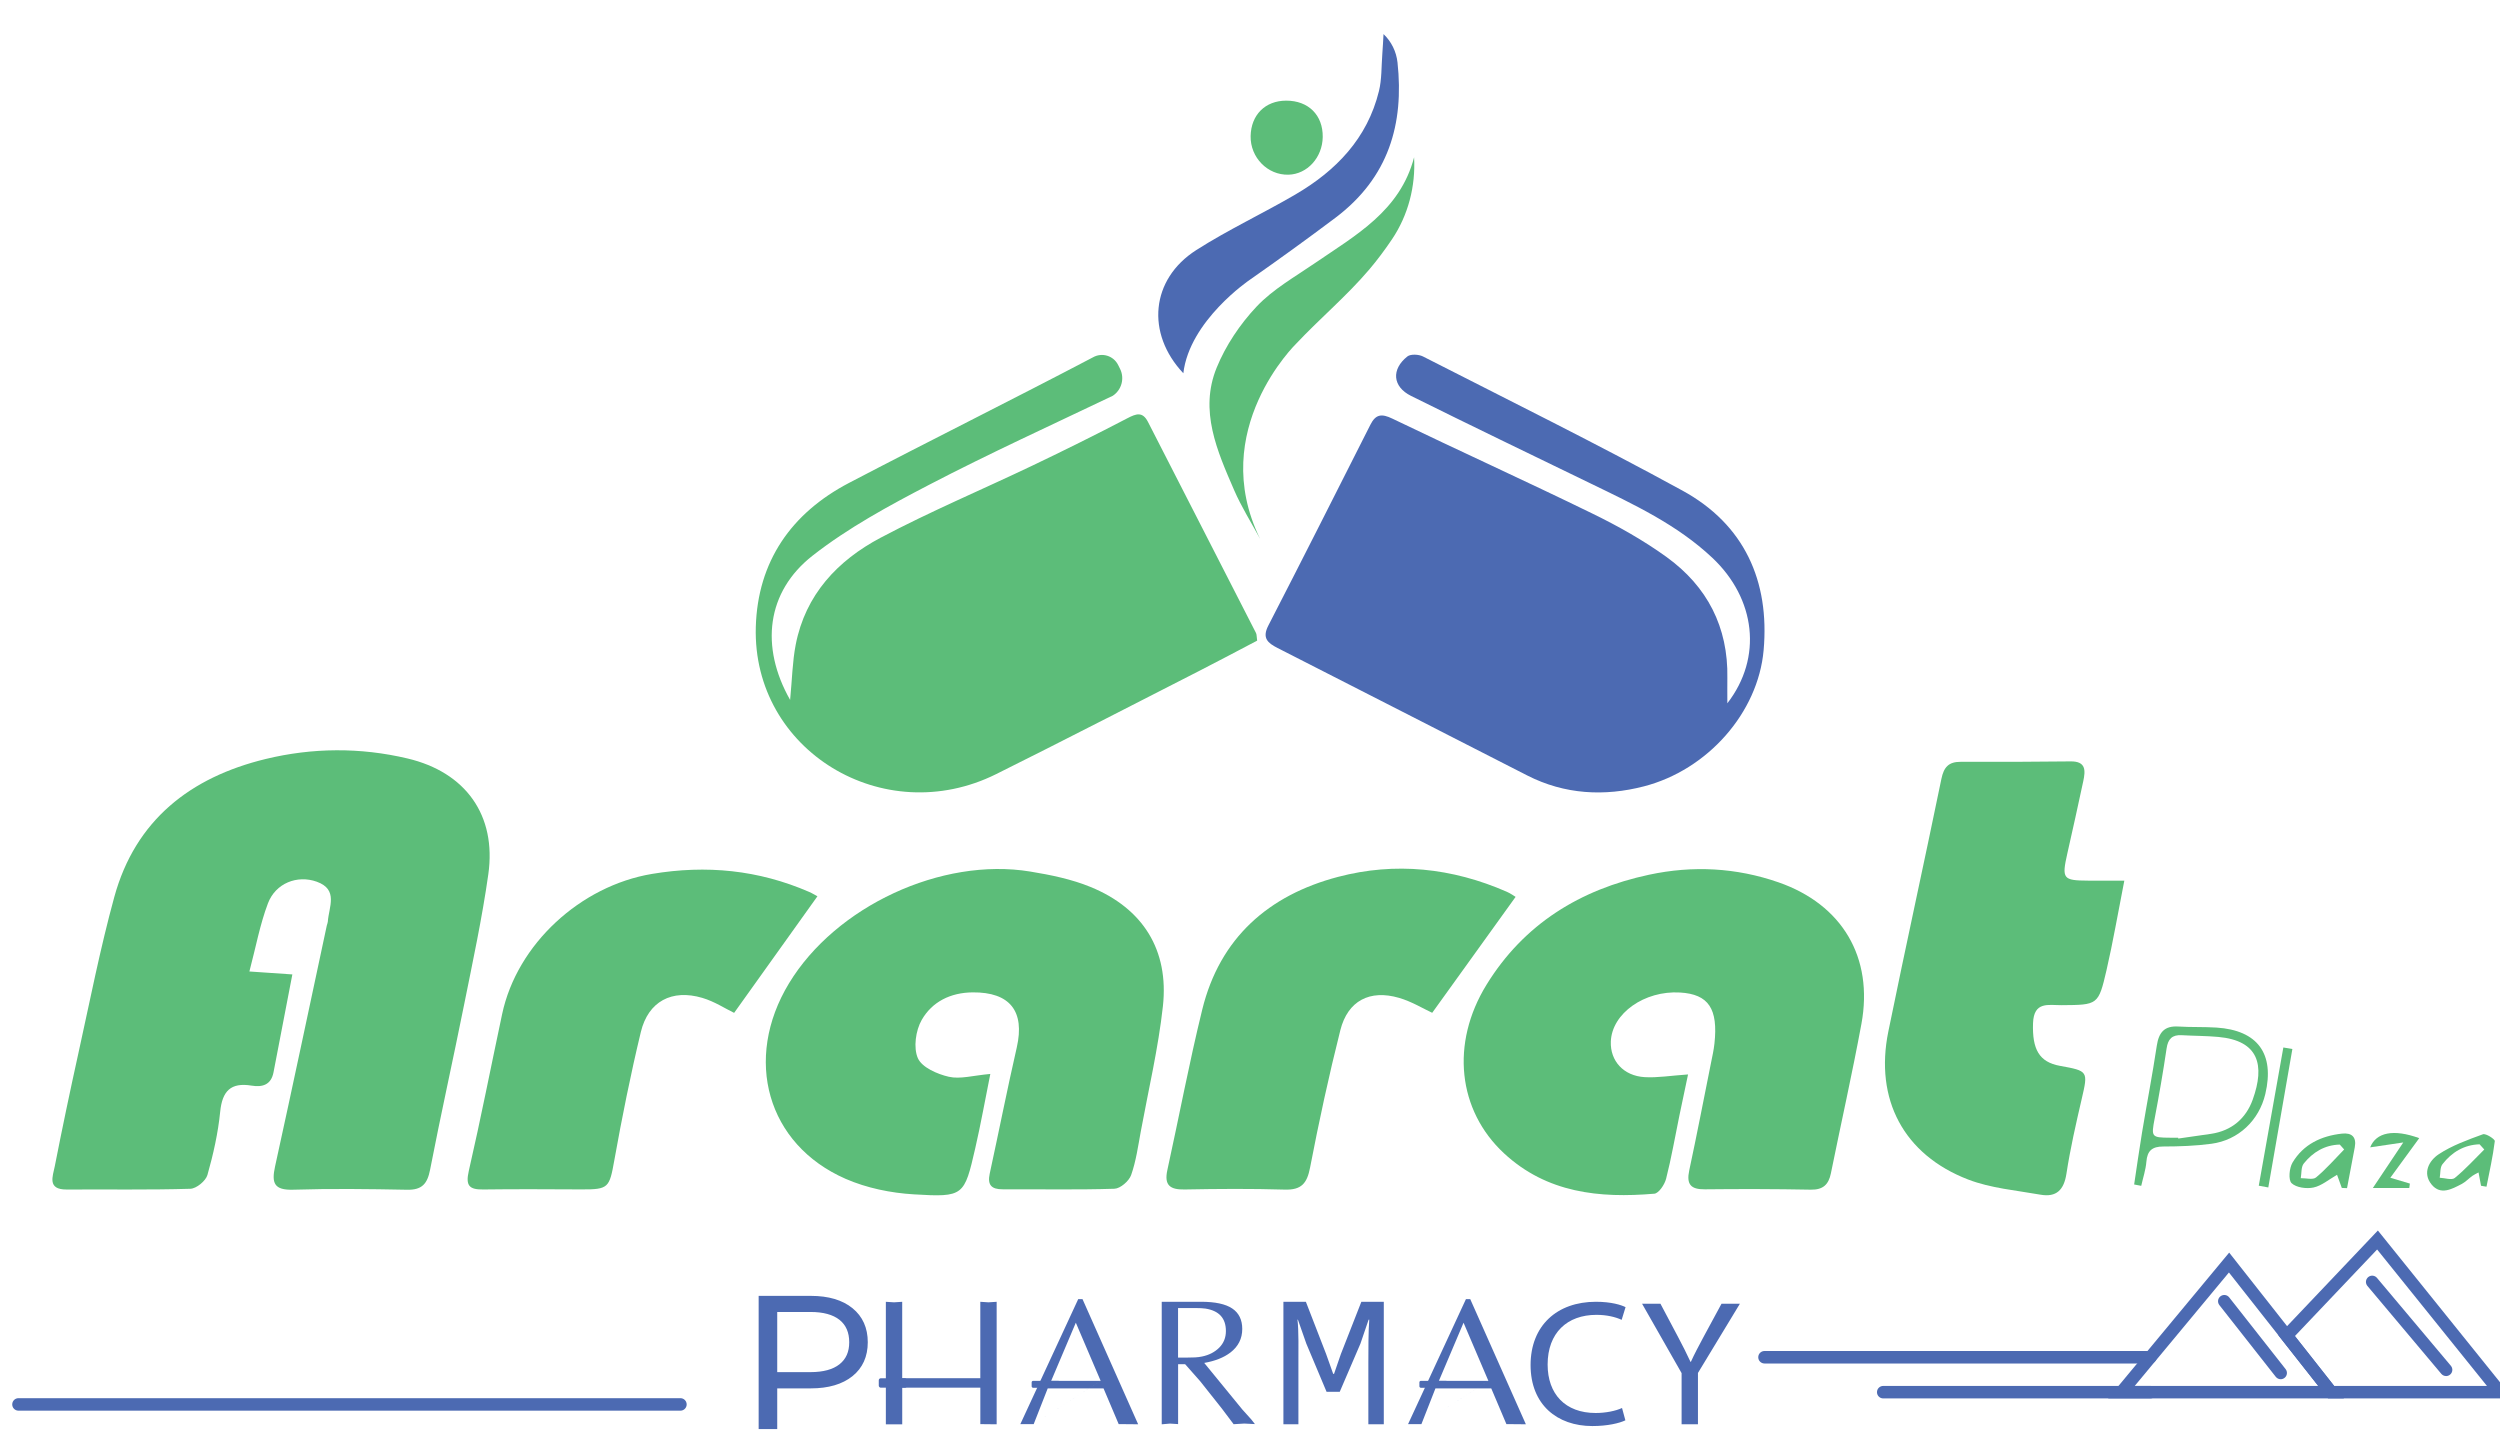 <?xml version="1.0" encoding="UTF-8"?>
<svg id="Layer_1" data-name="Layer 1" xmlns="http://www.w3.org/2000/svg" version="1.1" viewBox="0 0 1000 579.06">
  <defs>
    <style>
      .cls-1 {
        fill: #5cbd79;
      }

      .cls-1, .cls-2 {
        stroke-width: 0px;
      }

      .cls-2 {
        fill: #4c6ab2;
      }
    </style>
  </defs>
  <path class="cls-1" d="M99.74,388.59c6.68.46,11.48.79,17.2,1.18-2.64,13.68-5.11,26.4-7.53,39.13-.96,5.07-4.46,6.06-8.78,5.35-8.34-1.37-11.74,2.17-12.56,10.47-.85,8.52-2.76,17.02-5.1,25.27-.68,2.38-4.41,5.45-6.83,5.52-16.47.49-32.97.2-49.45.3-7.95.05-5.56-5.33-4.78-9.31,2.96-15.1,6.12-30.16,9.44-45.19,4.61-20.87,8.71-41.9,14.36-62.5,8.44-30.77,30.44-47.89,60.49-55.2,18.77-4.56,37.87-4.7,56.78-.23,23.29,5.5,35.68,22.74,32.34,46.34-2.48,17.54-6.22,34.91-9.71,52.29-4.41,21.98-9.31,43.87-13.58,65.88-1.1,5.65-3.25,8.13-9.2,8.01-15.17-.3-30.36-.5-45.53-.02-7.68.24-8.74-2.65-7.28-9.3,7.05-32.09,13.82-64.24,20.69-96.36.11-.51.37-1,.41-1.51.38-5.86,4.37-12.88-4.42-16.03-7.8-2.8-16.48.59-19.53,8.66-3.19,8.42-4.82,17.43-7.42,27.26Z"/>
  <path class="cls-1" d="M445.05,158.34c-24.51,11.72-49.26,23.01-73.35,35.55-16.14,8.4-32.43,17.22-46.67,28.37-18.4,14.4-21.07,36.41-8.98,57.71.8-8.35.92-15.33,2.23-22.08,3.87-20.01,16.76-33.69,33.93-42.78,19.82-10.5,40.57-19.23,60.83-28.91,12.73-6.08,25.37-12.35,37.87-18.88,3.57-1.86,6.11-2.8,8.29,1.46,14.39,28.14,28.81,56.26,43.19,84.4.33.64.24,1.5.47,3.07-7.42,3.89-14.98,7.93-22.6,11.82-27.24,13.9-54.41,27.95-81.79,41.57-45.08,22.43-97.55-9.45-96.15-58.84.74-26.17,14.17-45.55,37.3-57.64,32.42-16.96,65.2-33.23,97.59-50.24h0c3.61-2.04,8.19-.64,10.04,3.07l.77,1.54c1.9,3.83.63,8.47-2.95,10.81h0Z"/>
  <path class="cls-2" d="M690.92,281.34c14.22-18.32,11.34-41.9-5.99-58.22-14.13-13.31-31.48-21.38-48.66-29.72-23.98-11.64-48-23.2-71.87-35.05-7.39-3.67-7.96-10.6-1.45-15.77,1.3-1.03,4.53-.86,6.23,0,34.7,17.71,69.66,34.97,103.82,53.67,24.73,13.53,34.91,36.15,32.45,63.84-2.23,25.02-22.42,47.86-47.87,54.45-15.8,4.09-31.7,3.28-46.65-4.34-33.31-16.98-66.57-34.04-99.88-50.99-3.99-2.03-6.3-3.98-3.71-9,13.75-26.7,27.27-53.52,40.82-80.33,2.11-4.18,4.46-4.52,8.76-2.44,26.6,12.82,53.5,25.03,80.03,37.98,10.29,5.02,20.43,10.71,29.69,17.4,16.24,11.74,24.68,28,24.3,48.39-.05,2.86,0,5.72,0,10.15Z"/>
  <path class="cls-1" d="M675.22,429.77c-1.27,6.04-2.39,11.26-3.47,16.5-1.73,8.42-3.19,16.91-5.31,25.23-.59,2.32-2.93,5.83-4.71,5.98-21.93,1.88-43.01-.27-60.14-16.17-18.45-17.14-21.45-43.91-6.97-67.44,14.94-24.26,37.4-38.06,64.97-43.97,17.53-3.76,34.88-2.85,51.8,3.03,25.52,8.87,38.07,30.08,33.18,56.61-3.69,20-8.17,39.84-12.21,59.78-.92,4.53-3.15,6.64-8.05,6.55-14.12-.27-28.25-.3-42.37-.14-5.68.06-7.43-2.02-6.24-7.58,3.06-14.28,5.82-28.62,8.69-42.94.51-2.56,1.1-5.11,1.38-7.7,1.54-14.07-2.36-19.82-13.75-20.5-14.26-.85-27.27,8.37-27.69,19.62-.29,7.71,5.05,13.72,13.52,14.23,5.11.31,10.3-.59,17.36-1.08Z"/>
  <path class="cls-1" d="M396.13,429.57c-2.11,10.5-3.82,20.12-6.01,29.64-4.41,19.18-4.55,19.74-24.6,18.53-9.2-.55-18.83-2.52-27.24-6.19-31.48-13.74-41.04-47.93-22.67-78.24,18.63-30.74,60.98-50.52,96.48-44.69,8.19,1.34,16.54,3.05,24.17,6.18,20.97,8.61,31.37,25.25,28.9,47.72-1.85,16.79-5.76,33.35-8.83,49.99-1.09,5.89-1.9,11.92-3.88,17.52-.85,2.39-4.31,5.39-6.67,5.47-14.89.48-29.81.16-44.72.22-4.5.02-6.15-1.74-5.17-6.27,3.66-16.81,6.98-33.7,10.82-50.47,3.31-14.49-2.72-22.16-17.65-22.03-8.86.08-16.24,3.76-20.39,11.05-2.4,4.21-3.36,11.11-1.52,15.28,1.62,3.68,7.78,6.38,12.4,7.43,4.56,1.04,9.72-.53,16.56-1.13Z"/>
  <path class="cls-1" d="M849.73,352.26c-2.57,13.05-4.52,24.54-7.14,35.88-3.22,13.9-3.46,13.82-17.91,13.93-5.25.04-11.17-1.66-11.47,7.24-.35,10.34,2.41,15.52,10.77,17.03,11.36,2.05,11.28,2.13,8.71,13.23-2.3,9.9-4.57,19.84-6.11,29.88-1,6.54-4.02,9.55-10.41,8.42-9.72-1.73-19.86-2.57-28.94-6.07-25.76-9.93-37.43-32.06-31.9-59.17,6.88-33.74,14.3-67.36,21.23-101.08.97-4.72,2.92-6.84,7.71-6.82,14.65.04,29.31.02,43.96-.17,6.25-.08,5.97,3.71,5.09,7.86-2.05,9.69-4.23,19.36-6.4,29.03-2.26,10.09-1.77,10.75,8.36,10.81,4.34.02,8.69,0,14.44,0Z"/>
  <path class="cls-1" d="M326.98,358.5c-11.42,15.98-22.32,31.24-33.33,46.65-3.49-1.68-7.89-4.57-12.73-6-12.17-3.6-21.63,1.41-24.58,13.64-4.09,16.97-7.53,34.11-10.61,51.3-1.97,10.99-2.24,11.73-13.17,11.67-13.07-.06-26.15-.15-39.22.03-5.61.07-7.19-1.45-5.82-7.43,4.79-20.82,8.88-41.81,13.33-62.71,5.96-28.04,31.34-51.28,59.91-56.08,21.79-3.66,42.65-1.6,62.87,7.18,1.38.6,2.67,1.41,3.35,1.77Z"/>
  <path class="cls-1" d="M606.24,358.75c-11.25,15.63-22.23,30.9-33.36,46.37-3.51-1.62-8.19-4.5-13.28-5.98-11.69-3.41-20.49,1.17-23.46,12.91-4.59,18.19-8.56,36.55-12.11,54.97-1.22,6.35-3.47,9.02-10.14,8.82-13.33-.4-26.69-.31-40.03-.05-5.85.11-8.26-1.67-6.92-7.77,4.7-21.39,8.74-42.94,13.96-64.2,7.04-28.65,26.52-45.74,54.28-53.06,22.92-6.05,45.67-3.61,67.5,5.93,1.57.68,2.98,1.72,3.56,2.06Z"/>
  <path class="cls-2" d="M473.33,149.3c-15.04-15.96-13.02-37.62,5.14-49.24,12.73-8.14,26.53-14.58,39.6-22.21,16.33-9.53,28.87-22.46,33.51-41.42,1.16-4.73.96-9.8,1.34-14.72.21-2.69.33-5.39.49-8.08h0c3.15,3,5.12,7.02,5.59,11.35,2.65,24.5-3.46,46.06-24.9,62.18-11.27,8.47-22.7,16.73-34.25,24.81,0,0-24.07,16.27-26.52,37.35Z"/>
  <path class="cls-1" d="M503.95,215.39c-3.47-6.44-7.41-12.67-10.3-19.35-6.78-15.65-14-31.77-6.99-48.95,3.63-8.91,9.39-17.48,16.01-24.49,6.52-6.9,15.22-11.81,23.18-17.27,16.33-11.2,34.17-20.88,39.79-42.41h0c.63,11.59-2.35,23.15-8.83,32.78-2.84,4.22-5.87,8.29-9.13,12.13-8.93,10.51-19.65,19.49-29.13,29.56,0,0-35.74,34.64-14.59,77.99Z"/>
  <path class="cls-1" d="M514.47,40.26c8.9-.02,14.74,5.79,14.62,14.55-.12,8.21-6.18,14.88-13.72,15.07-8.33.21-15.27-6.88-15.12-15.43.16-8.5,5.85-14.18,14.22-14.19Z"/>
  <g>
    <path class="cls-2" d="M354.34,569.64v-48.92l3.27.21,3.27-.21v30.56s31.84,0,31.24,0v-30.56l3.27.21,3.27-.21v49l-6.53-.07v-14.57h-31.24v14.64h-6.53"/>
    <path class="cls-2" d="M447.47,569.64l-6.06-14.29h-22.32l-5.61,14.29h-5.34l23.15-50h1.71l22.26,50.07-7.79-.07ZM413.48,569.64,440.26,552.34l-9.93-23.26-9.86,23.26h19.78Z"/>
    <path class="cls-2" d="M464.69,569.71v-49h15.73c5.64,0,9.8.89,12.47,2.68,2.67,1.79,4.01,4.52,4.01,8.19,0,3.86-1.58,7.01-4.75,9.44-2.62,2-6.11,3.39-10.46,4.15l15.25,18.64,3.62,4.02,1.4,1.8-4.29-.21-4.22.26-4.71-6.26-8.71-10.98-5.98-6.76h-2.81s0,23.96,0,23.96l-3.27-.21-3.27.29ZM471.22,523.22v19.81h3.8c1.09,0,2.11-.02,3.05-.07.94-.05,1.86-.17,2.76-.36,2.78-.57,5.07-1.75,6.85-3.53s2.68-4,2.68-6.66c0-5.13-2.73-8.12-8.19-8.98-1.04-.14-2.34-.21-3.87-.21h-7.08Z"/>
    <path class="cls-2" d="M513.37,520.71h8.98l8.1,20.91,2.82,7.92h.35l2.73-7.92,8.19-20.91h8.98v49h-6.18v-24.5c0-4.78.01-13.14.36-17.33h-.26l-3.26,9.56-8.28,19.27h-5.28l-8.1-19.27-3.35-9.56h-.18c.53,4.18.37,12.55.37,17.33v24.5h-6v-49Z"/>
    <g>
      <path class="cls-2" d="M650.15,568.13c-2.37,1.14-7.12,2.29-13.21,2.29-14.1,0-24.71-8.58-24.71-24.39s10.61-25.32,26.12-25.32c6.23,0,10.17,1.29,11.87,2.15l-1.56,5.08c-2.45-1.14-5.94-2-10.09-2-11.72,0-19.52,7.22-19.52,19.88,0,11.8,7.05,19.38,19.22,19.38,3.93,0,7.94-.79,10.54-2l1.34,4.94Z"/>
      <path class="cls-2" d="M672.64,569.71v-20.46l-15.81-27.75h7.35l7.05,13.3c1.93,3.65,3.41,6.58,4.97,9.94h.15c1.41-3.15,3.12-6.29,5.05-9.94l7.2-13.3h7.35l-16.77,27.68v20.53h-6.53Z"/>
    </g>
    <rect class="cls-2" x="412.66" y="552.34" width="11.28" height="2.78" rx=".59" ry=".59"/>
    <path class="cls-2" d="M602.56,569.64l-6.06-14.29h-22.32l-5.61,14.29h-5.34l23.15-50h1.71l22.26,50.07-7.79-.07ZM568.57,569.64,595.35,552.34l-9.93-23.26-9.86,23.26h19.78Z"/>
    <rect class="cls-2" x="567.76" y="552.34" width="11.28" height="2.78" rx=".59" ry=".59"/>
    <rect class="cls-2" x="351.51" y="551.31" width="11.28" height="3.77" rx=".8" ry=".8"/>
    <g>
      <path class="cls-2" d="M340.42,523.92c3.87,3.14,5.81,7.46,5.81,12.96s-1.94,9.81-5.81,12.93c-3.87,3.12-9.22,4.68-16.05,4.68h-14.37v16.28h-5.65v-51.56h20.02c6.83,0,12.17,1.57,16.05,4.71ZM336.37,546.35c2.8-2.23,4.2-5.39,4.2-9.46s-1.4-7.38-4.2-9.61-6.85-3.35-12.15-3.35h-14.21v25.78h14.21c5.3,0,9.35-1.12,12.15-3.35Z"/>
      <path class="cls-2" d="M310.89,571.62h-7.43v-53.27h20.91c7.01,0,12.6,1.65,16.62,4.92h0c4.06,3.3,6.12,7.88,6.12,13.62s-2.06,10.31-6.13,13.58c-4.02,3.23-9.61,4.88-16.61,4.88h-13.48v16.28ZM305.24,569.91h3.88v-16.28h15.25c6.58,0,11.79-1.51,15.48-4.48,3.69-2.98,5.49-6.99,5.49-12.27s-1.85-9.35-5.49-12.31h0c-3.69-3-8.9-4.51-15.48-4.51h-19.13v49.85ZM324.22,550.56h-15.1v-27.49h15.1c5.49,0,9.76,1.19,12.71,3.55,3,2.39,4.52,5.85,4.52,10.27s-1.52,7.73-4.52,10.12h0c-2.95,2.35-7.23,3.55-12.71,3.55ZM310.89,548.85h13.33c5.06,0,8.96-1.06,11.59-3.15h0c2.61-2.08,3.88-4.96,3.88-8.81s-1.27-6.87-3.88-8.95c-2.63-2.09-6.52-3.15-11.59-3.15h-13.33v24.07Z"/>
    </g>
  </g>
  <path class="cls-2" d="M937.6,559.37h-94.36l48.43-58.33,45.93,58.33ZM853.89,554.37h73.41l-35.73-45.38-37.68,45.38Z"/>
  <path class="cls-2" d="M1005.22,559.37h-73.99l-19.88-25.25,39.8-41.92,54.06,67.17ZM933.66,554.37h61.12l-43.93-54.58-32.89,34.64,15.7,19.94Z"/>
  <path class="cls-2" d="M860.16,545.4h-154.36c-1.38,0-2.5-1.12-2.5-2.5s1.12-2.5,2.5-2.5h154.36c1.38,0,2.5,1.12,2.5,2.5s-1.12,2.5-2.5,2.5Z"/>
  <path class="cls-2" d="M272.17,564.27H7.39c-1.38,0-2.5-1.12-2.5-2.5s1.12-2.5,2.5-2.5h264.78c1.38,0,2.5,1.12,2.5,2.5s-1.12,2.5-2.5,2.5Z"/>
  <path class="cls-2" d="M860.16,559.37h-106.87c-1.38,0-2.5-1.12-2.5-2.5s1.12-2.5,2.5-2.5h106.87c1.38,0,2.5,1.12,2.5,2.5s-1.12,2.5-2.5,2.5Z"/>
  <path class="cls-1" d="M853.66,473.79c1.05-6.96,2.02-13.93,3.17-20.87,1.93-11.56,4.14-23.07,5.89-34.66.8-5.28,3.03-8.01,8.64-7.65,5.08.32,10.19.09,15.27.42,16.45,1.08,23.29,10.48,19.5,26.55-2.49,10.57-10.74,18.48-21.59,19.93-6.34.85-12.8,1.08-19.21,1.09-4.45,0-6.42,1.65-6.78,6.1-.26,3.24-1.34,6.42-2.06,9.63-.95-.18-1.9-.36-2.85-.54ZM871.26,455.09c.02.11.04.22.05.33,4.38-.63,8.76-1.23,13.13-1.89,8.25-1.24,13.94-6.15,16.64-13.66,4.97-13.83,2.46-23.63-13.77-25.1-4.85-.44-9.74-.41-14.6-.69-3.83-.22-5.51,1.48-6.07,5.29-1.39,9.41-3.01,18.78-4.79,28.12-1.38,7.25-1.28,7.56,6.08,7.59,1.11,0,2.22,0,3.32,0Z"/>
  <path class="cls-1" d="M936.72,475.17c-.62-1.7-1.23-3.41-1.9-5.25-3.32,1.89-6.17,4.39-9.41,5.08-2.8.6-6.92.05-8.78-1.73-1.35-1.31-.93-6.02.37-8.22,4.34-7.31,11.48-10.69,19.77-11.6,3.92-.43,5.9,1.32,5.14,5.44-1.01,5.46-2.07,10.92-3.1,16.37-.7-.03-1.4-.06-2.1-.09ZM937.67,459.8c-.59-.66-1.17-1.31-1.76-1.97-5.97.16-10.75,3.01-14.4,7.57-1.11,1.39-.85,3.89-1.21,5.87,2.08-.04,4.86.75,6.11-.29,4.05-3.37,7.55-7.41,11.25-11.19Z"/>
  <path class="cls-1" d="M992.41,474.3c-.31-1.66-.61-3.31-.99-5.33-1.05.58-1.84.91-2.52,1.41-1.43,1.04-2.67,2.4-4.21,3.21-3.96,2.06-8.47,4.61-12.06.21-3.77-4.63-.95-9.57,2.83-12.08,5.34-3.54,11.62-5.78,17.71-8.01,1.17-.43,4.84,1.97,4.75,2.74-.75,6.12-2.13,12.17-3.32,18.23-.73-.12-1.46-.25-2.19-.37ZM993.7,459.79c-.62-.69-1.25-1.38-1.87-2.07-6.19.2-11.11,3.15-14.85,7.97-1.01,1.3-.76,3.58-1.09,5.41,2.04.09,4.81,1.06,6,.1,4.23-3.44,7.92-7.55,11.82-11.4Z"/>
  <path class="cls-1" d="M903.51,474.29c3.28-18.43,6.55-36.87,9.83-55.3,1.2.21,2.41.42,3.61.62-3.21,18.46-6.42,36.91-9.63,55.37-1.27-.23-2.54-.47-3.81-.7Z"/>
  <path class="cls-1" d="M948.07,458.94c2.39-6,9.35-7.43,19.62-3.68-3.83,5.25-7.49,10.26-11.56,15.84,2.98.89,5.4,1.61,7.82,2.33-.08.59-.16,1.18-.24,1.78h-14.58c4.21-6.3,7.61-11.38,12.18-18.23-5.52.82-9.34,1.38-13.25,1.96Z"/>
  <path class="cls-2" d="M912.28,551.69c-.74,0-1.47-.33-1.97-.96l-22.56-28.69c-.85-1.08-.67-2.66.42-3.51,1.09-.86,2.66-.67,3.51.42l22.56,28.69c.85,1.08.67,2.66-.42,3.51-.46.36-1,.54-1.54.54Z"/>
  <path class="cls-2" d="M978.44,550.42c-.71,0-1.42-.3-1.92-.89l-29.56-35.16c-.89-1.06-.75-2.63.31-3.52,1.06-.89,2.63-.75,3.52.31l29.56,35.16c.89,1.06.75,2.63-.31,3.52-.47.39-1.04.59-1.61.59Z"/>
</svg>